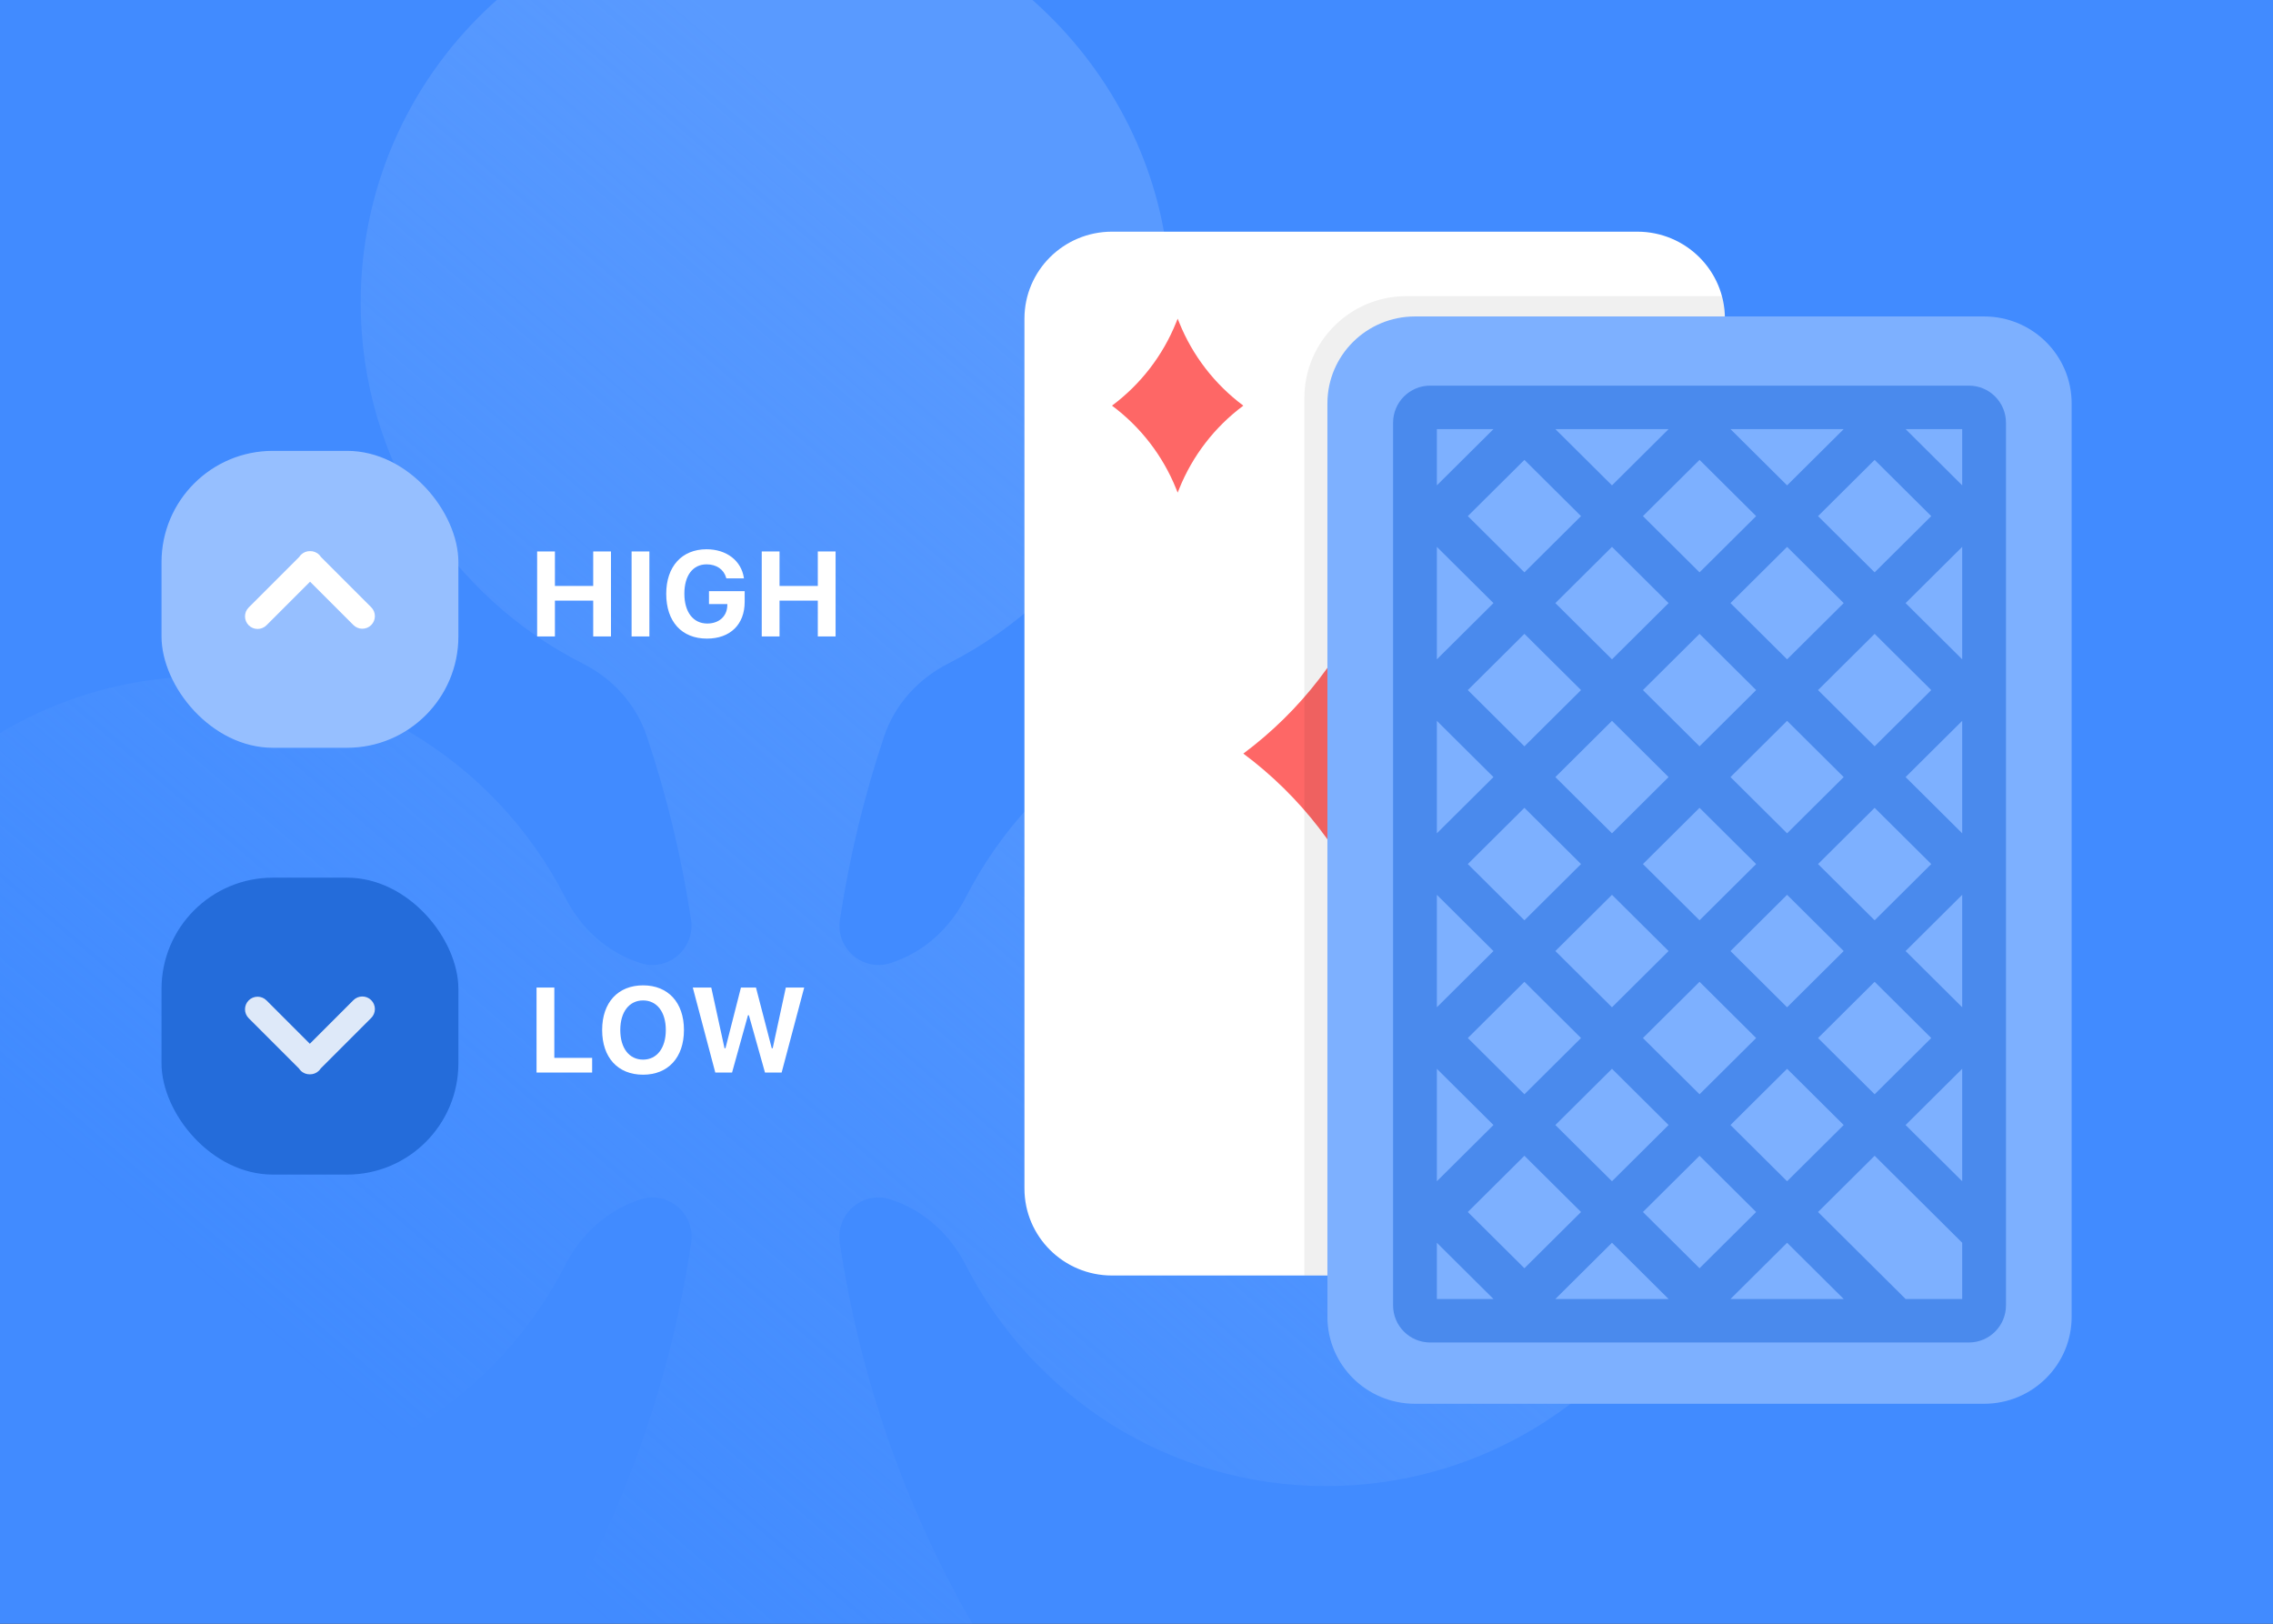 <svg viewBox="0 0 245 175" fill="none" xmlns="http://www.w3.org/2000/svg">
<rect x="0" y="0" width="245" height="175" fill="#333333" stroke="none"/>
<g clip-path="url(#clip0)">
<rect width="245" height="175" fill="#418BFF"/>
<path d="M145.488 72.978C127.448 71.942 111.659 81.892 104.086 96.739C102.414 100.017 99.626 102.593 96.133 103.749C96.089 103.763 96.046 103.778 96.003 103.792C93.032 104.771 90.064 102.239 90.53 99.146C91.553 92.351 93.16 85.747 95.291 79.383C96.448 75.926 98.978 73.152 102.228 71.502C117.117 63.945 127.101 48.133 126.065 30.062C124.798 7.973 106.422 -10.072 84.314 -10.963C59.396 -11.969 38.878 7.935 38.878 32.63C38.878 49.642 48.633 64.341 62.842 71.529C66.063 73.159 68.563 75.913 69.711 79.336C71.849 85.715 73.462 92.335 74.487 99.146C74.953 102.239 71.985 104.771 69.015 103.792C68.97 103.778 68.925 103.763 68.88 103.748C65.39 102.592 62.605 100.019 60.934 96.744C53.362 81.894 37.572 71.943 19.531 72.978C-2.559 74.245 -20.605 92.622 -21.496 114.73C-22.5 139.648 -2.597 160.165 22.098 160.165C39.054 160.165 53.712 150.474 60.926 136.341C62.604 133.053 65.402 130.471 68.907 129.312C68.948 129.298 68.989 129.285 69.029 129.271C72.001 128.292 74.961 130.826 74.502 133.922C71.421 154.649 62.925 173.604 50.499 189.315C48.014 192.458 50.316 197.083 54.323 197.083H110.695C114.703 197.083 117.005 192.458 114.519 189.315C102.093 173.604 93.597 154.649 90.517 133.922C90.057 130.826 93.017 128.292 95.989 129.271C96.03 129.285 96.071 129.298 96.111 129.312C99.616 130.47 102.415 133.053 104.092 136.341C111.306 150.474 125.964 160.165 142.92 160.165C167.615 160.165 187.519 139.648 186.514 114.73C185.623 92.622 167.577 74.245 145.488 72.978Z" fill="url(#paint0_linear)"/>
<path d="M176.484 24.969H119.859C114.647 24.969 110.422 29.166 110.422 34.344V128.094C110.422 133.271 114.647 137.469 119.859 137.469H176.484C181.697 137.469 185.922 133.271 185.922 128.094V34.344C185.922 29.166 181.697 24.969 176.484 24.969Z" fill="white"/>
<path d="M148.172 62.469L147.834 63.307C144.969 70.423 140.188 76.62 134.016 81.219C140.188 85.817 144.969 92.014 147.834 99.131L148.172 99.969L148.509 99.131C151.375 92.014 156.155 85.817 162.328 81.219C156.155 76.62 151.375 70.423 148.509 63.307L148.172 62.469Z" fill="#FE6766"/>
<path d="M126.938 34.344L126.769 34.763C125.336 38.321 122.946 41.419 119.859 43.719C122.946 46.018 125.336 49.116 126.769 52.675L126.938 53.094L127.106 52.675C128.539 49.116 130.929 46.018 134.016 43.719C130.929 41.419 128.539 38.321 127.106 34.763L126.938 34.344Z" fill="#FE6766"/>
<path d="M169.406 109.344L169.238 109.763C167.805 113.321 165.414 116.419 162.328 118.719C165.414 121.018 167.805 124.116 169.238 127.675L169.406 128.094L169.575 127.675C171.008 124.116 173.398 121.018 176.484 118.719C173.398 116.419 171.008 113.321 169.575 109.763L169.406 109.344Z" fill="#FE6766"/>
<path fill-rule="evenodd" clip-rule="evenodd" d="M185.602 31.915H151.593C145.517 31.915 140.593 36.84 140.593 42.915V137.469H176.484C181.697 137.469 185.922 133.271 185.922 128.094V34.344C185.922 33.504 185.811 32.69 185.602 31.915Z" fill="black" fill-opacity="0.06"/>
<path d="M213.859 34.106H152.516C147.303 34.106 143.078 38.303 143.078 43.481V141.918C143.078 147.096 147.303 151.293 152.516 151.293H213.859C219.072 151.293 223.297 147.096 223.297 141.918V43.481C223.297 38.303 219.072 34.106 213.859 34.106Z" fill="#7DB0FF"/>
<path fill-rule="evenodd" clip-rule="evenodd" d="M212.219 144.688C214.428 144.688 216.219 142.897 216.219 140.688V45.562C216.219 43.353 214.428 41.562 212.219 41.562H154.156C151.947 41.562 150.156 43.353 150.156 45.562V140.688C150.156 142.897 151.947 144.688 154.156 144.688H212.219ZM205.399 121.25L211.5 127.312V115.189L205.399 121.25ZM192.625 133.939L186.524 140H198.726L192.625 133.939ZM173.75 133.939L167.649 140H179.851L173.75 133.939ZM160.976 65L154.875 58.939V71.061L160.976 65ZM173.75 52.311L179.851 46.25H167.649L173.75 52.311ZM192.625 52.311L198.726 46.25H186.524L192.625 52.311ZM173.75 71.061L179.851 65L173.75 58.939L167.649 65L173.75 71.061ZM183.188 49.564L177.086 55.625L183.188 61.686L189.289 55.625L183.188 49.564ZM189.289 74.375L183.188 68.314L177.086 74.375L183.188 80.436L189.289 74.375ZM164.312 80.436L170.414 74.375L164.312 68.314L158.211 74.375L164.312 80.436ZM179.851 83.75L173.75 77.689L167.649 83.75L173.75 89.811L179.851 83.75ZM189.289 93.125L183.188 87.064L177.086 93.125L183.188 99.186L189.289 93.125ZM164.312 99.186L170.414 93.125L164.312 87.064L158.211 93.125L164.312 99.186ZM179.851 102.5L173.75 96.439L167.649 102.5L173.75 108.561L179.851 102.5ZM164.312 117.936L170.414 111.875L164.312 105.814L158.211 111.875L164.312 117.936ZM179.851 121.25L173.75 115.189L167.649 121.25L173.75 127.311L179.851 121.25ZM183.188 105.814L177.086 111.875L183.188 117.936L189.289 111.875L183.188 105.814ZM192.625 96.439L186.524 102.5L192.625 108.561L198.726 102.5L192.625 96.439ZM202.062 87.064L195.961 93.125L202.062 99.186L208.164 93.125L202.062 87.064ZM186.524 83.75L192.625 89.811L198.726 83.75L192.625 77.689L186.524 83.75ZM202.062 68.314L195.961 74.375L202.062 80.436L208.164 74.375L202.062 68.314ZM186.524 65L192.625 71.061L198.726 65L192.625 58.939L186.524 65ZM202.062 49.564L195.961 55.625L202.062 61.686L208.164 55.625L202.062 49.564ZM164.312 61.686L170.414 55.625L164.312 49.564L158.211 55.625L164.312 61.686ZM160.976 83.75L154.875 77.689V89.811L160.976 83.75ZM160.976 102.5L154.875 96.439V108.561L160.976 102.5ZM160.976 121.25L154.875 115.189V127.311L160.976 121.25ZM170.414 130.625L164.312 124.564L158.211 130.625L164.312 136.686L170.414 130.625ZM177.086 130.625L183.188 136.686L189.289 130.625L183.188 124.564L177.086 130.625ZM192.625 115.189L186.524 121.25L192.625 127.311L198.726 121.25L192.625 115.189ZM202.062 105.814L195.961 111.875L202.062 117.936L208.164 111.875L202.062 105.814ZM205.399 102.5L211.5 108.561V96.439L205.399 102.5ZM205.399 83.75L211.5 89.811V77.689L205.399 83.75ZM205.399 65L211.5 71.061V58.939L205.399 65ZM205.399 46.25L211.5 52.311V46.25H205.399ZM154.875 52.311L160.976 46.25H154.875V52.311ZM160.976 140L154.875 133.939V140H160.976ZM195.961 130.625L205.399 140H211.5V133.939L202.062 124.564L195.961 130.625Z" fill="#4A8AED"/>
<rect x="17.409" y="48.592" width="32" height="32" rx="12" fill="#96BFFF"/>
<path d="M57.897 68.592H59.813V64.733H63.94V68.592H65.856V59.432H63.94V63.152H59.813V59.432H57.897V68.592ZM68.078 68.592H69.995V59.432H68.078V68.592ZM76.203 68.827C78.704 68.827 80.266 67.303 80.266 64.872V63.711H76.419V65.107H78.399L78.393 65.279C78.355 66.434 77.492 67.202 76.235 67.202C74.724 67.202 73.766 65.977 73.766 63.99V63.977C73.766 62.029 74.68 60.823 76.159 60.823C77.231 60.823 78.012 61.362 78.272 62.27L78.285 62.333H80.189L80.177 62.27C79.904 60.442 78.323 59.198 76.159 59.198C73.493 59.198 71.811 61.057 71.811 63.996V64.009C71.811 66.993 73.48 68.827 76.203 68.827ZM82.106 68.592H84.023V64.733H88.149V68.592H90.066V59.432H88.149V63.152H84.023V59.432H82.106V68.592Z" fill="white"/>
<g clip-path="url(#clip1)">
<path d="M34.403 59.792C34.474 59.863 34.534 59.94 34.586 60.022L40.012 65.448C40.541 65.977 40.541 66.836 40.012 67.366C39.482 67.895 38.624 67.895 38.094 67.366L33.421 62.692L28.723 67.39C28.194 67.919 27.335 67.919 26.805 67.39C26.541 67.124 26.409 66.778 26.409 66.431C26.409 66.084 26.541 65.737 26.806 65.472L32.256 60.022C32.308 59.941 32.368 59.864 32.439 59.793C32.71 59.522 33.066 59.392 33.421 59.398C33.776 59.391 34.133 59.522 34.403 59.792Z" fill="white"/>
</g>
<rect x="17.409" y="94.592" width="32" height="32" rx="12" fill="#246CDA"/>
<path d="M57.833 115.592H63.825V114.011H59.749V106.432H57.833V115.592ZM69.315 115.827C72.019 115.827 73.721 113.973 73.721 111.015V111.003C73.721 108.045 72.013 106.197 69.315 106.197C66.618 106.197 64.904 108.038 64.904 111.003V111.015C64.904 113.973 66.592 115.827 69.315 115.827ZM69.315 114.202C67.805 114.202 66.859 112.951 66.859 111.015V111.003C66.859 109.06 67.824 107.822 69.315 107.822C70.801 107.822 71.766 109.06 71.766 111.003V111.015C71.766 112.951 70.807 114.202 69.315 114.202ZM77.098 115.592H78.907L80.621 109.422H80.722L82.455 115.592H84.251L86.683 106.432H84.702L83.287 112.977H83.185L81.484 106.432H79.865L78.196 112.977H78.094L76.666 106.432H74.673L77.098 115.592Z" fill="white"/>
<g clip-path="url(#clip2)">
<path d="M32.414 115.392C32.343 115.321 32.283 115.244 32.231 115.163L26.806 109.736C26.276 109.207 26.276 108.348 26.806 107.819C27.335 107.289 28.194 107.289 28.724 107.819L33.396 112.492L38.094 107.794C38.623 107.265 39.482 107.265 40.012 107.794C40.276 108.06 40.409 108.407 40.409 108.753C40.409 109.1 40.276 109.447 40.011 109.712L34.561 115.162C34.509 115.243 34.449 115.321 34.379 115.391C34.108 115.662 33.752 115.792 33.396 115.786C33.041 115.793 32.685 115.663 32.414 115.392Z" fill="white" fill-opacity="0.85"/>
</g>
</g>
<defs>
<linearGradient id="paint0_linear" x1="127.618" y1="44.248" x2="23.661" y2="165.26" gradientUnits="userSpaceOnUse">
<stop offset="0.004" stop-color="#599AFF"/>
<stop offset="0.875" stop-color="#5598FF" stop-opacity="0"/>
</linearGradient>
<clipPath id="clip0">
<rect width="245" height="175" fill="white"/>
</clipPath>
<clipPath id="clip1">
<rect width="14" height="14" fill="white" transform="translate(26.409 56.592)"/>
</clipPath>
<clipPath id="clip2">
<rect width="14" height="14" fill="white" transform="translate(40.409 118.592) rotate(180)"/>
</clipPath>
</defs>
</svg>
